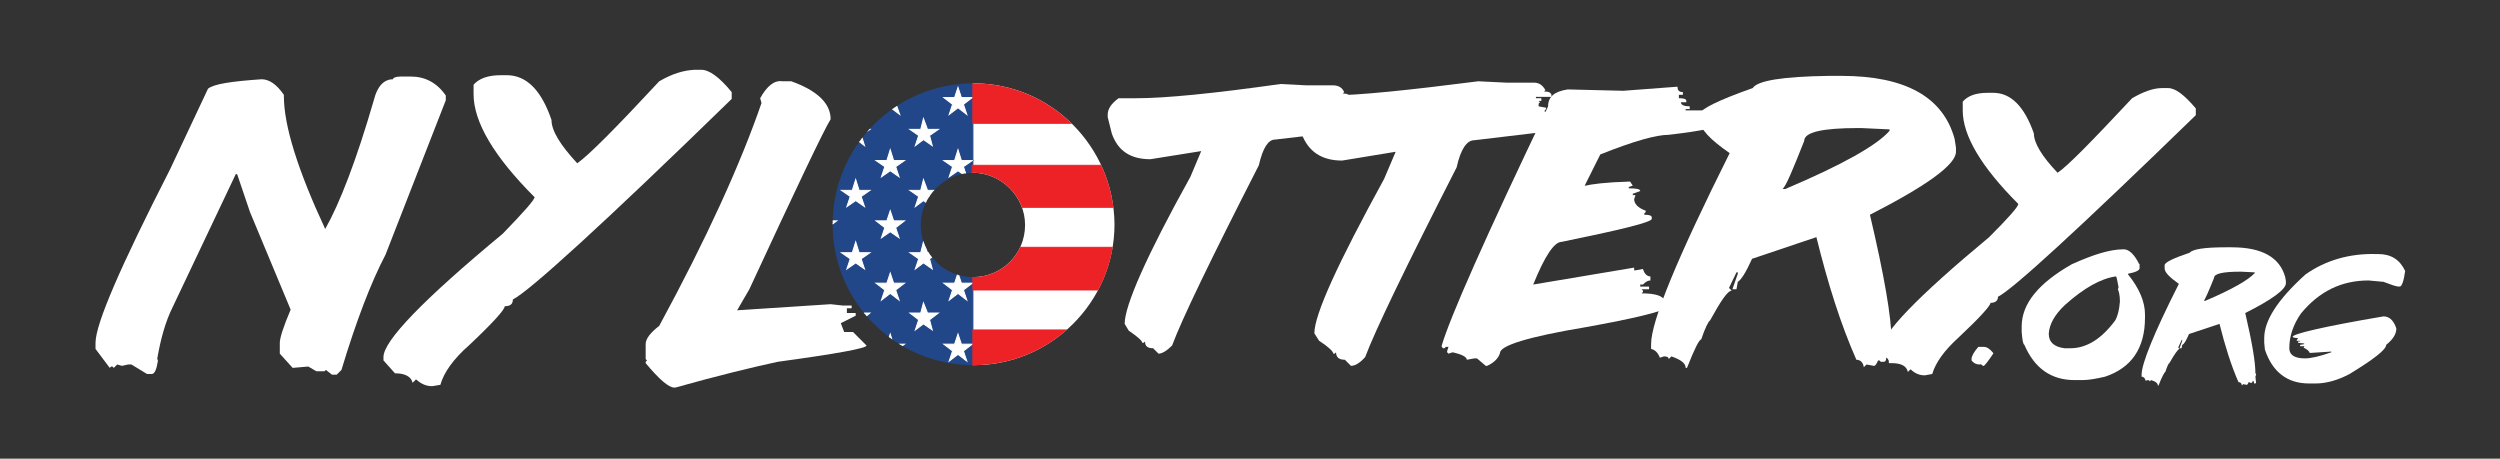 <svg enable-background="new 0 0 369 67.7" height="67.7" viewBox="0 0 369 67.7" width="369" xmlns="http://www.w3.org/2000/svg" xmlns:xlink="http://www.w3.org/1999/xlink"><rect x="0" y="0" width="369" height="67.7" fill="#333333" stroke="none"/><clipPath id="a"><path d="m143.7 12.3c-11.5 0-20.8 9.3-20.8 20.8s9.3 20.8 20.8 20.8c11.4 0 20.8-9.3 20.8-20.8-.1-11.5-9.4-20.8-20.8-20.8zm-.1 28.6c-4.3 0-7.7-3.5-7.7-7.7s3.5-7.7 7.7-7.7 7.7 3.5 7.7 7.7c0 4.3-3.4 7.7-7.7 7.7z"/></clipPath><g fill="#fff"><path d="m292 51.2c-.7.8-1 1.4-1 1.8v.2c.3.4.7.6 1.2.6h.1l.1-.1c0 .1.1.2.3.3h.1c.1 0 .6-.6 1.4-1.8v-.1c-.5-.6-.9-.9-1.4-.9h-.3z"/><path d="m305.8 39c-4.9 2.8-7.4 5.8-7.4 9.2v.8c.1 1.2.2 1.8.4 1.9 1.5 3.5 4 5.2 7.4 5.2h1.2c.9 0 2-.2 3.3-.5 3.9-1.3 5.9-4.2 5.9-8.7v-.5c0-1.8-.8-3.8-2.5-5.9v-.1c1.1-.2 1.7-.5 1.7-.8v-.6l-.1-.1c-.7-1.4-1.5-2.1-2.2-2.1h-.1c-2 0-4.5.8-7.6 2.2zm-1 6c2.8-2.5 5.3-3.9 7.5-4.2.1 0 .2.5.4 1.6l-.1.3c.1.2.3.8.3 1.8-.1 1.2-.3 2.1-.7 2.8-2 2.7-4.2 4.1-6.6 4.1h-.9c-1.5-.2-2.3-.9-2.3-2.1v-.1c.1-1.3.8-2.7 2.4-4.2z"/><path d="m323.2 37.3c-2.4.8-3.6 1.4-3.7 1.8v.5c0 .6.7 1.3 2.1 2.3-3.7 7.3-5.5 11.8-5.5 13.4v.3c.3 0 .5.2.6.6l.3-.1c.2 0 .3.1.3.2l.2-.2c.7.2 1 .5 1 .8h.1c.5-1.3.9-2 1-2 .3-.9.5-1.3.6-1.3.8-1.4 1.3-2.1 1.5-2.1l-.2-.2.5-1.1h.1v.1l-.4 1.1h.3l.1-.5c.3-.1.6-.7 1-1.6l4.5-1.5c.8 3.2 1.7 6.1 2.8 8.6.3 0 .5.2.5.5l.2-.2.5.1c.1 0 .2-.1.3-.4h.1l.1.1h.2c.1 0 .2-.1.2-.3.1 0 .2.1.2.4h.2l.1-.1-.1-.9.1-.3v-.1l-.1-.1c0-1.7-.5-4.6-1.5-8.9 4-2 6-3.5 6-4.4v-.3l-.1-.6c-.8-2.9-3.4-4.4-7.9-4.4h-.9c-3.2 0-4.9.3-5.3.8zm3.6 3.7c0-.6 1.3-.9 3.8-.9h.2l2 .1v.1c-.9 1-3.3 2.4-7.3 4.1h-.2c.2-.3.7-1.4 1.5-3.4z"/><path d="m340.3 40.5c-4.1 3.7-6.1 6.8-6.1 9.4v.7l.1 1c1.1 3.3 3.3 5 6.5 5h1c1.6 0 3.3-.5 5-1.4 3.6-2.2 5.4-3.6 5.4-4.3 1-.8 1.5-1.6 1.5-2.4l-.1-.3c-.4-1-1-1.5-1.8-1.5-8.9 1.5-13.4 2.6-13.4 3 0 .1.3.2.8.2l-.2.3v.1h.5v.1h-.3v.2l.9.1v.1l-.6.1v.2h.6v.1l-.1.1c.6.3.9.6.9.8l3.1-.2h.1v.1c-1.7.6-3 .9-3.9.9-1.5 0-2.3-.5-2.3-1.5 0-1.8.6-3.5 1.7-5.1 2.7-3.3 6-4.9 10-4.9l2.2.2c1.1.4 1.8.7 2.3.7h.1c.3 0 .6-.8.8-2.3-.8-1.7-2.1-2.5-4-2.5h-.3c-3.9-.1-7.4.9-10.4 3z"/><path d="m97.3 12c-6.5 7-10.5 11-12.1 12.1-2.5-2.7-3.8-4.8-3.8-6.4-1.5-4.4-3.7-6.6-6.6-6.6h-.9c-1.9 0-3.2.5-4 1.4v1.4c0 4.1 3 9.2 9 15.2 0 .4-1.6 2.2-4.7 5.4-11.7 9.7-17.6 15.8-17.6 18.2v.5l1.7 1.9c1.5 0 2.4.5 2.6 1.4l.5-.5c.7.6 1.4 1 2.4 1l1.2-.2c.5-1.8 1.9-3.8 4.3-5.9 3.5-3.3 5.2-5.2 5.2-5.7.8 0 1.2-.3 1.2-1 2.4-1.2 13.2-11 32.3-29.6v-1c-1.8-2.2-3.3-3.3-4.5-3.3h-1c-1.7.1-3.3.6-5.2 1.7z"/><path d="m58 11.7c-1.3 0-2.3 1-2.8 3-2.6 9-5.1 15.4-7.2 19.1-4-8.6-6.1-15.2-6.1-19.6v-.2c-1.1-1.6-2.2-2.3-3.3-2.3-4.4.3-7.1.7-7.9 1.4l-5.6 11.9c-7.3 14.3-11 22.8-11 25.6v.9l2.1 2.8.2-.2h.2l.2.2.5-.5.7.2.9-.2h.5l2.3 1.4h.7c.4 0 .7-.6.9-1.9v-.2l-.1-.1c.5-2.9 1.2-5.5 2.3-7.7l9.3-19.6h.2l1.9 5.6 6 14.4c-1.1 2.6-1.6 4.2-1.6 4.9v1.6l1.9 2.1 2.3-.2 1.2.7h1.2l.2-.2.9.7h.7l.7-.7c2.2-7.3 4.4-13 6.5-17l8.9-22.8v-.7c-1.3-1.9-3.1-2.8-5.1-2.8h-1.6c-.7 0-1.1.2-1.1.4z"/><path d="m112.2 14.5.2.7c-3.1 9-8.1 20-15.1 32.9-1.3 1-2 1.9-2 2.7v2.2l.2.2-.2.2v.2c2 2.4 3.4 3.6 4.2 3.6h.2c6.4-1.8 11.4-3 15.1-3.8 8.8-1.2 13.1-2 13.1-2.4l-2-2h-1.3l-.5-1.3 2.2-1.1v-.4h-1.3v-.7h.7v-.4h-1.3l-1.8-.2-13.8.9 1.8-3.1c7-15.1 11-23.5 12-25.1 0-2.3-1.9-4.2-5.8-5.6h-1.3c-1.2-.2-2.3.7-3.3 2.5z"/><path d="m314.7 14.5c-5.9 6.3-9.5 10-11 11-2.3-2.4-3.5-4.4-3.5-5.8-1.4-4-3.4-6-6-6h-.8c-1.7 0-2.9.4-3.7 1.3v1.3c0 3.7 2.7 8.3 8.2 13.8 0 .4-1.4 2-4.3 4.9-10.6 8.8-15.9 14.3-15.9 16.5v.4l1.5 1.7c1.4 0 2.2.4 2.4 1.3l.4-.4c.6.6 1.3.9 2.1.9l1.1-.2c.5-1.7 1.8-3.5 3.9-5.4 3.2-3 4.7-4.7 4.7-5.1.7 0 1.1-.3 1.1-.9 2.2-1.1 11.9-10 29.2-26.8v-1c-1.7-2-3-3-4.1-3h-.9c-1.2 0-2.7.5-4.4 1.5z"/><path d="m258.7 13c-5.1 1.8-7.7 3.1-7.8 3.8v1c0 1.2 1.5 2.8 4.4 4.8-7.7 15.4-11.6 24.8-11.6 28.2v.7c.5.1 1 .5 1.3 1.3l.6-.2c.4 0 .7.1.7.4l.4-.4c1.4.5 2.1 1 2.1 1.7h.2c1.1-2.8 1.8-4.2 2.1-4.2.6-1.8 1.1-2.7 1.3-2.8 1.6-2.9 2.6-4.4 3.2-4.4l-.4-.4 1.1-2.3h.2v.2l-.8 2.3h.6l.2-1.1c.5-.3 1.2-1.4 2.1-3.4l9.5-3.2c1.7 6.9 3.6 12.9 5.9 18.1.6 0 1 .4 1.1 1.1l.4-.4 1.1.2c.2 0 .4-.3.6-.8h.2l.2.2h.4c.3 0 .4-.2.4-.6.3 0 .4.3.4.8h.4l.2-.2-.2-1.9.2-.7v-.2l-.2-.2c0-3.5-1.1-9.8-3.2-18.7 8.4-4.3 12.7-7.4 12.7-9.3v-.6l-.2-1.3c-1.7-6.2-7.3-9.3-16.7-9.3h-1.9c-6.8.1-10.5.7-11.2 1.8zm7.6 7.8c0-1.3 2.7-1.9 8-1.9h.4l4.2.2v.2c-1.8 2.1-6.9 5-15.4 8.6h-.4c.5-.4 1.5-2.8 3.2-7.1z"/><path d="m239.6 13.4-8.2-.2c-2 .3-2.9 1.1-2.9 2.5-9.3 19.4-14.5 31.2-15.7 35.3v.2l.2.2h.2l.2-.2h.4l-.2.6v.2l.2.2.6-.2c1.4.3 2.1.7 2.1 1.1l1.1-.2h.4l1.3 1.1h.2c1.1-.5 1.7-1.2 1.9-1.9 0-1.1 4.2-2.4 12.6-3.8 7.2-1.3 11.4-2.3 12.6-3.1 0-.3-.4-.5-1.1-.6l.2-.2c-.2-.7-1.3-1.1-3.4-1.1l.2-.2v-.2l-.2-.2h1.1v-.4h-1.3v-.3h.4c.4-.4.7-.6 1.1-.6v-.6c-.5 0-.9-.4-1.1-1.1l-1.1.2h-.2v-.4l-14.9 2.5c1.7-4.2 3.1-6.3 4.2-6.3 8.8-1.8 13.3-2.9 13.3-3.4v-.2c0-.3-.4-.4-1.1-.4v-.2l.2-.2v-.2c-1.1-.4-1.7-1-1.7-1.7l.2-.6h-.4v-.2l1.1-.4c0-.3-.6-.4-1.7-.4v-.2l.6-.2-.4-.6c-3.6.1-5.8.4-6.5.6h-.2l2.3-4.6c5-2 8.3-2.9 10.1-2.9 5.2-.6 7.8-1.2 7.8-1.7 0-.3-.4-.4-1.1-.4v-.2l.2-.2-1.9-1.1h-2.5v-.2h.6v-.4c-.8 0-1.3-.2-1.3-.6h.8v-.2c0-.3-.4-.4-1.1-.4v-.5h.6v-.4c-.6 0-.8-.3-.8-.8z"/><path d="m196 14.1h-2.8c-1.1.8-1.7 1.7-1.7 2.6v.4l.6 2.6c1 2.7 3 4 6 4l7.9-1.3-1.7 4c-6.8 12.4-10.3 20-10.3 22.8l.7 1.1c1.4.9 2.1 1.6 2.1 1.9h.2l.2-.2c0 .7.4 1.1 1.3 1.1l.9.9c.6 0 1.3-.4 2.1-1.3 1.5-4 6-13.3 13.5-28 .6-2.7 1.5-4 2.6-4l12.6-1.5v-.4c0-.3-.3-.6-.9-.6 0-1.1-.4-1.7-1.3-1.7v-.2l.2-.2v-.2l-1.1-.2v-.4l.2-.2-.2-.2h.4v-.4h-.8v-.2h2.3v-.2c0-.4-.4-.6-1.1-.6l.2-.2c-.4-.7-.9-1.1-1.7-1.1h-4.1l-4.1-.2c-10.2 1.3-17.7 2.1-22.2 2.1z"/><path d="m167.7 14.5h-2.6c-1.1.8-1.6 1.6-1.6 2.4v.4l.6 2.4c.9 2.6 2.8 3.8 5.7 3.8l7.5-1.2-1.6 3.8c-6.5 11.7-9.7 19-9.7 21.7l.6 1c1.3.9 2 1.5 2 1.8h.2l.2-.2c0 .7.4 1 1.2 1l.8.8c.5 0 1.2-.4 2-1.2 1.4-3.8 5.7-12.7 12.8-26.6.6-2.6 1.4-3.8 2.4-3.8l12-1.4v-.2c0-.3-.3-.5-.8-.6 0-1.1-.4-1.6-1.2-1.6v-.2l.2-.2v-.2l-1-.2v-.4l.2-.2-.2-.2h.4v-.4h-.8v-.2h2.2v-.2c0-.4-.3-.6-1-.6l.2-.2c-.3-.7-.9-1-1.6-1h-3.9l-3.9-.2c-9.9 1.4-17 2.1-21.3 2.1z"/></g><g clip-path="url(#a)"><path d="m143.6 54.5c11.8 0 21.5-9.6 21.5-21.5 0-11.8-9.6-21.5-21.5-21.5-.5 0-.2 43 0 43z" fill="#fff"/><g stroke-width=".15"><path d="m143.6 12.2c-4.2 0-8 1.2-11.3 3.3l.4 1.4-1.2-.9c-1.3.9-2.4 1.9-3.5 3.1h.3l-.7.5c-.2.2-.3.4-.5.6l.5 1.3-.9-.7c-2.4 3.3-3.9 7.4-4 11.8h.8l-.8.6c0 4.3 1.3 8.3 3.6 11.6v-.1l.1.3c.3.4.6.9 1 1.3h1l-.6.5c1 1.2 2.2 2.3 3.5 3.2l.2-.6.3 1c.3.2.5.4.8.5h.9l-.4.3c3.1 1.8 6.7 2.8 10.5 2.8zm-16.5 26 .5 1.6-1.3-.9-1.3.9.5-1.6-1.3-.9h1.6l.5-1.6.5 1.6h1.6zm0-9.2.5 1.5-1.3-.9-1.3.9.5-1.5-1.3-.9h1.6l.5-1.6.5 1.6h1.6zm5.1 13.8.5 1.5-1.3-.9-1.3.9.5-1.5-1.3-1h1.6l.5-1.5.5 1.5h1.6zm0-9.2.5 1.5-1.3-.9-1.3.9.5-1.5-1.3-.9h1.6l.5-1.6.5 1.6h1.6zm0-9 .5 1.5-1.3-.9-1.3.9.5-1.5-1.3-.9h1.6l.5-1.6.5 1.6h1.6zm5.4 24.1-1.3-.9-1.3.9.5-1.5-1.3-.9h1.6l.5-1.6.5 1.6h1.6l-1.3.9zm-.4-10.5.5 1.6-1.3-.9-1.3.9.5-1.6-1.3-.9h1.6l.5-1.6.5 1.6h1.6zm0-9.2.5 1.5-1.3-.9-1.3.9.5-1.5-1.3-.9h1.6l.5-1.6.5 1.6h1.6zm0-9 .5 1.5-1.3-.9-1.3.9.5-1.5-1.3-.9h1.6l.5-1.6.5 1.6h1.6zm5.5 33.3-1.3-.9-1.3.9.5-1.5-1.3-.9h1.6l.5-1.5.5 1.5h1.6l-1.3.9zm-.5-10.5.6 1.5-1.3-.9-1.3.9.5-1.5-1.3-1h1.6l.5-1.5.5 1.5h1.6zm0-9.2.6 1.5-1.3-.9-1.3.9.5-1.5-1.3-.9h1.6l.5-1.6.5 1.6h1.6zm0-9 .6 1.5-1.3-.9-1.3.9.5-1.5-1.3-.9h1.6l.5-1.6.5 1.6h1.6zm0-9.2.6 1.5-1.3-.9-1.3.9.5-1.5-1.3-.9h1.6l.5-1.5.5 1.5h1.6z" fill="#224788" stroke="#224788"/><path d="m132.3 15.5c-.3.2-.5.3-.7.5l1.2.9z" fill="#fff" stroke="#fff"/><path d="m141.4 12.9-.5 1.5h-1.6l1.3 1-.5 1.5 1.3-1 1.3 1-.5-1.5 1.3-1h-1.6z" fill="#fff" stroke="#fff"/><path d="m141.4 22.1-.5 1.6h-1.6l1.3.9-.5 1.5 1.3-.9 1.3.9-.5-1.5 1.3-.9h-1.6z" fill="#fff" stroke="#fff"/><path d="m131.4 22.1-.5 1.6h-1.6l1.3.9-.5 1.5 1.3-.9 1.3.9-.5-1.5 1.3-.9h-1.6z" fill="#fff" stroke="#fff"/><path d="m122.7 32.6v.5.1l.8-.6z" fill="#fff" stroke="#fff"/><path d="m131.2 49.9c.2.1.4.3.5.4l-.3-1z" fill="#fff" stroke="#fff"/><path d="m132.6 50.8c.2.1.3.2.5.3l.4-.3z" fill="#fff" stroke="#fff"/><path d="m141.9 50.8-.5-1.5-.5 1.5h-1.6l1.3 1-.5 1.5 1.3-1 1.3 1-.5-1.5 1.3-1z" fill="#fff" stroke="#fff"/><path d="m141.4 40.3-.5 1.5h-1.6l1.3 1-.5 1.5 1.3-1 1.3 1-.5-1.5 1.3-1h-1.6z" fill="#fff" stroke="#fff"/><path d="m131.4 40.3-.5 1.5h-1.6l1.3 1-.5 1.5 1.3-1 1.3 1-.5-1.5 1.3-1h-1.6z" fill="#fff" stroke="#fff"/><path d="m127.4 46.2c.1.2.3.3.4.5l.6-.5z" fill="#fff" stroke="#fff"/><path d="m126.3 44.8c0 .1.1.1.1.2z" fill="#fff" stroke="#fff"/><path d="m136.9 46.2-.6-1.5-.4 1.5h-1.6l1.3 1-.5 1.5 1.2-.9 1.3.9-.4-1.5 1.3-1z" fill="#fff" stroke="#fff"/><path d="m136.3 35.7-.4 1.6h-1.6l1.3.9-.5 1.5 1.2-.9 1.3.9-.4-1.5 1.3-.9h-1.6z" fill="#fff" stroke="#fff"/><path d="m126.3 35.7-.5 1.6h-1.6l1.3.9-.5 1.5 1.3-.9 1.3.9-.5-1.5 1.3-.9h-1.6z" fill="#fff" stroke="#fff"/><path d="m131.4 31.1-.5 1.5h-1.6l1.3 1-.5 1.5 1.3-.9 1.3.9-.5-1.5 1.3-1h-1.6z" fill="#fff" stroke="#fff"/><path d="m141.4 31.1-.5 1.5h-1.6l1.3 1-.5 1.5 1.3-.9 1.3.9-.5-1.5 1.3-1h-1.6z" fill="#fff" stroke="#fff"/><path d="m136.3 26.5-.4 1.6h-1.6l1.3.9-.5 1.5 1.2-.9 1.3.9-.4-1.5 1.3-.9h-1.6z" fill="#fff" stroke="#fff"/><path d="m126.3 26.5-.5 1.6h-1.6l1.3.9-.5 1.5 1.3-.9 1.3.9-.5-1.5 1.3-.9h-1.6z" fill="#fff" stroke="#fff"/><path d="m128.1 19.1c-.2.2-.3.3-.4.5l.7-.5z" fill="#fff" stroke="#fff"/><path d="m127.2 20.2c-.2.2-.3.4-.5.6l.9.7z" fill="#fff" stroke="#fff"/><path d="m136.3 17.5-.4 1.6h-1.6l1.3.9-.5 1.5 1.2-.9 1.3.9-.4-1.5 1.3-.9h-1.6z" fill="#fff" stroke="#fff"/></g><path d="m143.6 36.5h20.6c.2-1.1.3-2.3.3-3.4 0-.9-.1-1.7-.2-2.5h-20.7z" fill="none"/><path d="m143.6 48.7h13.9c1.9-1.7 3.5-3.7 4.6-5.9h-18.5z" fill="none"/><path d="m143.6 24.3h19c-1.1-2.3-2.5-4.4-4.3-6.1h-14.7z" fill="none"/><path d="m143.6 18.2h14.7c-3.8-3.7-8.9-6-14.7-6z" fill="#ec2227" stroke="#ec2227" stroke-width=".15"/><path d="m143.6 30.6h20.7c-.3-2.2-.9-4.3-1.8-6.2h-19v6.2z" fill="#ec2227" stroke="#ec2227" stroke-width=".15"/><path d="m143.6 42.8h18.5c1-1.9 1.8-4.1 2.1-6.3h-20.6z" fill="#ec2227" stroke="#ec2227" stroke-width=".15"/><path d="m143.6 54c5.3 0 10.2-2 13.9-5.3h-13.9z" fill="#ec2227" stroke="#ec2227" stroke-width=".15"/></g></svg>